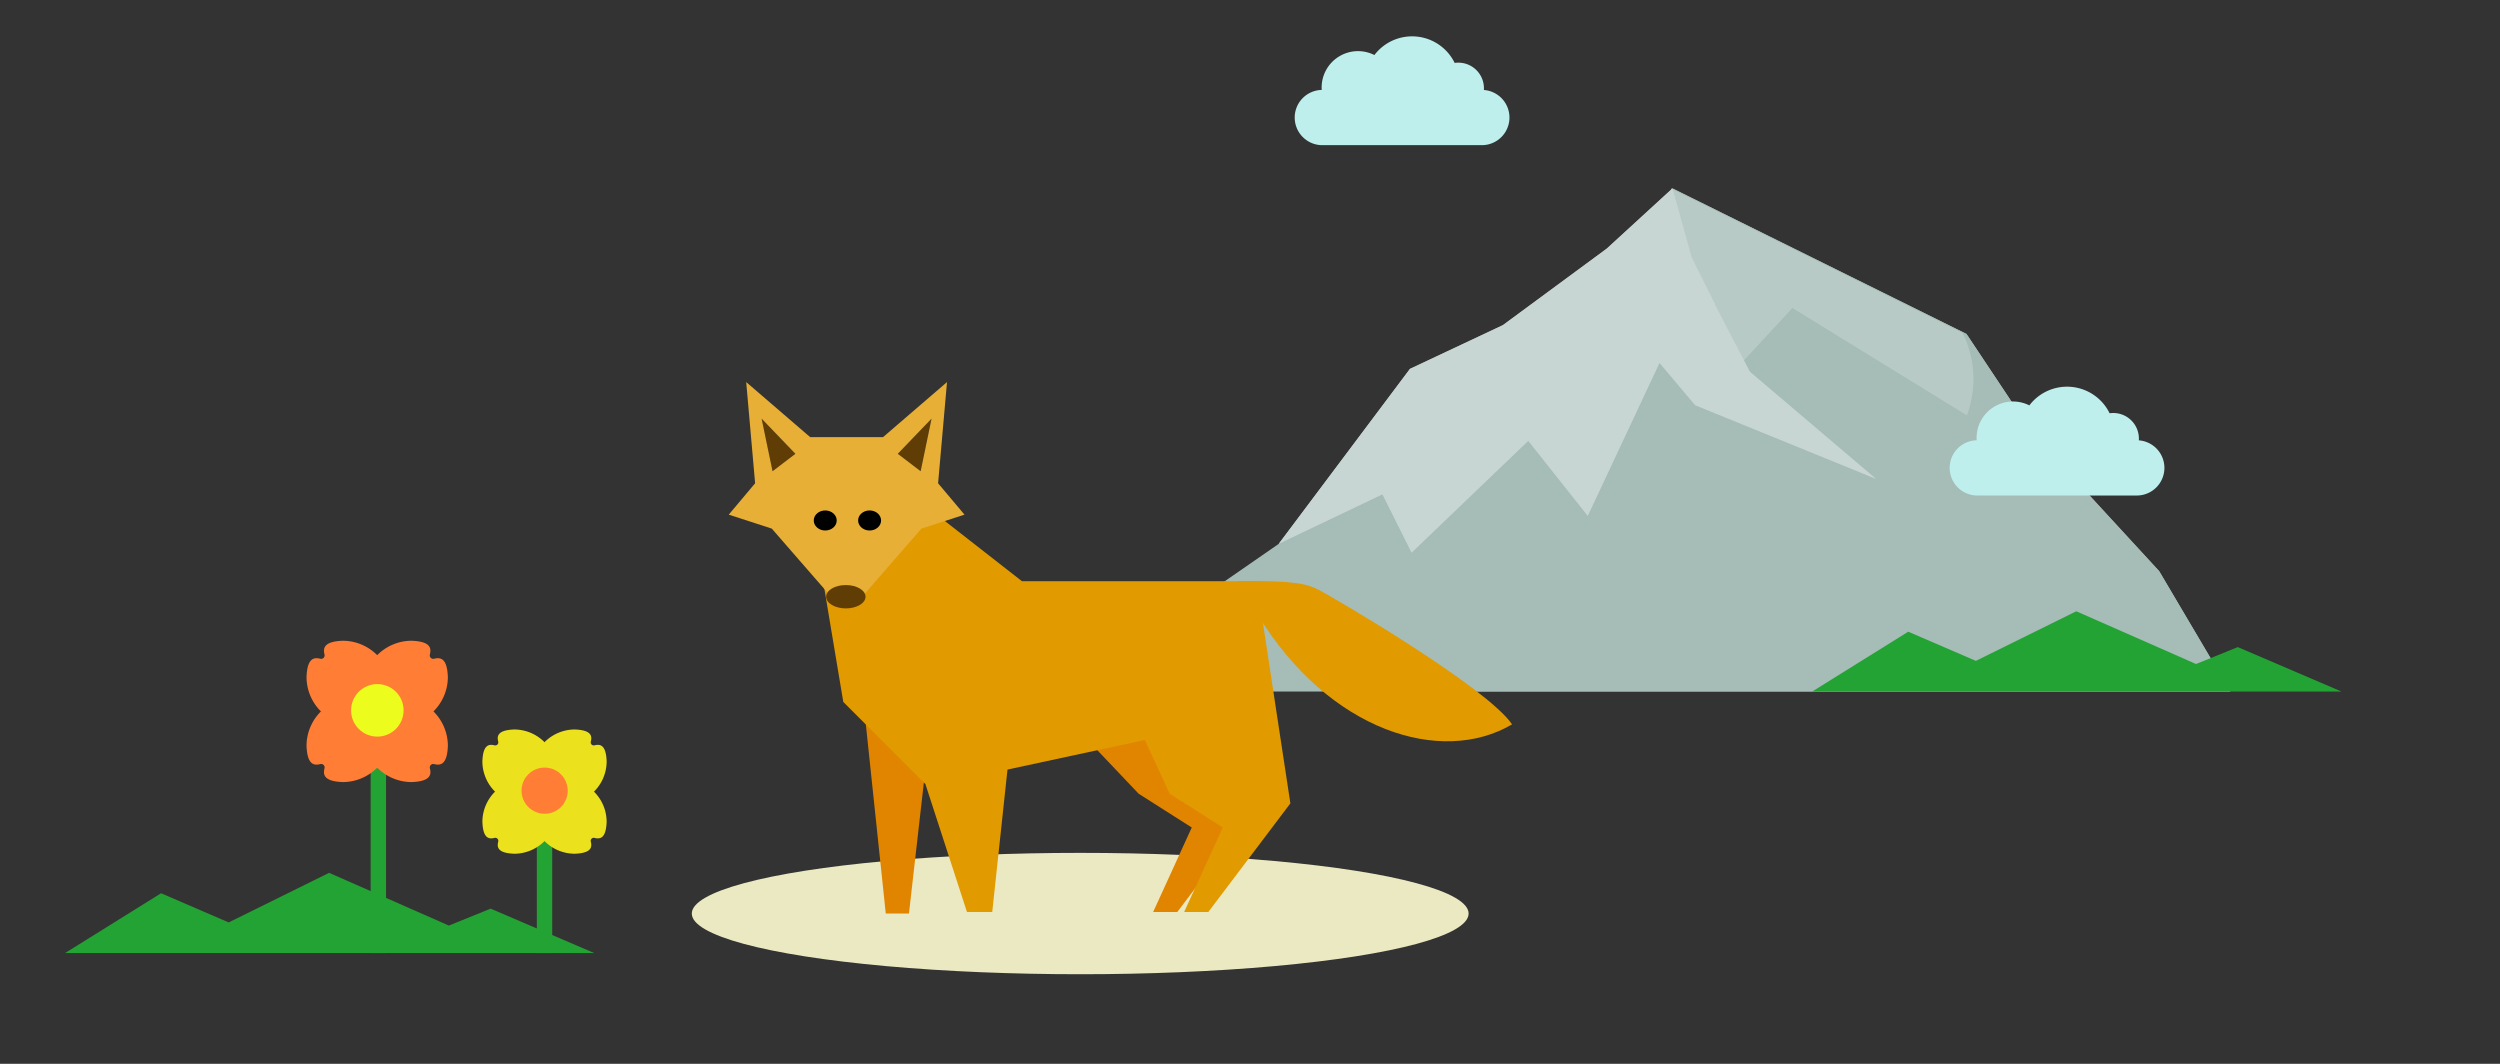 <svg xmlns="http://www.w3.org/2000/svg" xmlns:xlink="http://www.w3.org/1999/xlink" width="470" height="200" viewBox="0 0 470 200">
  <rect x="0" y="0" width="470" height="200" fill="#333333" stroke="none"/>
  <defs>
    <clipPath id="clip-path">
      <rect id="長方形_6738" data-name="長方形 6738" width="470" height="200" transform="translate(1613 1628)" fill="none"/>
    </clipPath>
  </defs>
  <g id="グループ_69562" data-name="グループ 69562" transform="translate(-1613 -1628)">
    <g id="グループ_69561" data-name="グループ 69561" clip-path="url(#clip-path)">
      <g id="グループ_69560" data-name="グループ 69560">
        <g id="グループ_69541" data-name="グループ 69541">
          <path id="パス_150518" data-name="パス 150518" d="M2018.933,1735.386l-23.648-25.7-12.584-18.906-55.268-27.359-.008,0-12.338,11.31-19.535,14.394-17.479,8.225-24.676,32.9-40.1,27.761h219Z" fill="#a5bcb7"/>
          <path id="パス_150519" data-name="パス 150519" d="M2018.933,1735.386l-23.648-25.7-12.584-18.906-55.268-27.359,3.616,13.017,3.574,9.671-8.62,7.989L1911.5,1725l-22.4,33h143.2Z" fill="#a5bcb7"/>
          <path id="パス_150520" data-name="パス 150520" d="M1949.972,1685.9l32.8,20.183a19.413,19.413,0,0,0-.8-15.477l-54.851-27.185,3.616,13.018,3.574,9.671-.7.654,4.7,11.751Z" fill="#b8cac6"/>
          <g id="グループ_69540" data-name="グループ 69540">
            <path id="パス_150521" data-name="パス 150521" d="M1926,1694.094l9.461-8.83-4.415-8.83-3.616-13.017-.008,0-12.338,11.31-19.535,14.394-17.479,8.225-24.676,32.9,19.5-9.3,5.483,10.967,21.934-21.02L1911.5,1725Z" fill="#c8d6d3"/>
            <path id="パス_150522" data-name="パス 150522" d="M1921.588,1692.2l10.092,11.984,34.06,13.876-23.758-20.184-10.723-20.6Z" fill="#c8d6d3"/>
          </g>
        </g>
        <path id="パス_106425" data-name="パス 106425" d="M2015.1,1710.785c.007-.107.012-.215.012-.325a4.813,4.813,0,0,0-4.811-4.815,4.879,4.879,0,0,0-.693.05,8.906,8.906,0,0,0-15.091-1.482,6.839,6.839,0,0,0-9.917,6.108c0,.152.007.3.016.451a5.193,5.193,0,0,0-5.08,5.191h0a5.2,5.2,0,0,0,5.194,5.194h29.986a5.194,5.194,0,0,0,5.193-5.194h0A5.193,5.193,0,0,0,2015.1,1710.785Z" fill="#beefec"/>
        <path id="パス_106425-2" data-name="パス 106425" d="M1891.968,1644.919c.007-.107.012-.215.012-.324a4.812,4.812,0,0,0-4.811-4.815,4.725,4.725,0,0,0-.692.049,8.907,8.907,0,0,0-15.091-1.482,6.839,6.839,0,0,0-9.918,6.108c0,.152.007.3.017.451a5.194,5.194,0,0,0-5.08,5.191h0a5.193,5.193,0,0,0,5.194,5.194h29.985a5.193,5.193,0,0,0,5.194-5.194h0A5.193,5.193,0,0,0,1891.968,1644.919Z" fill="#beefec"/>
        <ellipse id="楕円形_55286" data-name="楕円形 55286" cx="73.021" cy="11.408" rx="73.021" ry="11.408" transform="translate(1743.057 1788.34)" fill="#ebe9c1"/>
        <g id="グループ_69544" data-name="グループ 69544">
          <path id="パス_150523" data-name="パス 150523" d="M1775.573,1762.229l3.952,37.519h4.36l4.1-36.072Z" fill="#e18500"/>
          <path id="パス_150524" data-name="パス 150524" d="M1810.263,1759.525l16.8,17.692,9.987,6.355-7.263,15.888h4.54l15.434-20.428-6.355-41.763Z" fill="#e18500"/>
          <g id="グループ_69543" data-name="グループ 69543">
            <path id="パス_150525" data-name="パス 150525" d="M1765.184,1721.977l6.355,37.99,15.434,15.434,7.819,24.059h4.749l2.866-26.783,25.815-5.561,4.672,10.1,9.987,6.355-7.263,15.888h4.539l15.434-20.428-6.355-41.763h-44.105l-22.645-17.68Z" fill="#e19a00"/>
            <g id="グループ_69542" data-name="グループ 69542">
              <path id="パス_150526" data-name="パス 150526" d="M1758.237,1716.594l4.3-3.28-6.355-6.612Z" fill="#603d05"/>
              <path id="パス_150527" data-name="パス 150527" d="M1781.781,1713.314l4.3,3.28,2.053-9.892Z" fill="#603d05"/>
              <path id="パス_150528" data-name="パス 150528" d="M1789.361,1718.854l1.677-19.025-12.027,10.351h-13.7l-12.027-10.351,1.677,19.025-4.957,5.9,8.091,2.624,3.667,4.213,7.943,9.126h4.917l7.943-9.126,3.666-4.213,8.091-2.624Zm-31.124-2.26-2.054-9.892,6.355,6.612Zm27.845,0-4.3-3.28,6.354-6.612Z" fill="#e7af35"/>
            </g>
            <path id="パス_150529" data-name="パス 150529" d="M1845.834,1737.222c10.5-.062,12.776.513,15.042,1.647s31.606,18.258,36.391,25.309c-13.222,7.807-34.376,1.385-47.849-20.65C1832.8,1741.513,1845.834,1737.222,1845.834,1737.222Z" fill="#e19a00"/>
            <ellipse id="楕円形_55287" data-name="楕円形 55287" cx="2.159" cy="1.886" rx="2.159" ry="1.886" transform="translate(1774.326 1723.963)"/>
            <ellipse id="楕円形_55288" data-name="楕円形 55288" cx="2.159" cy="1.886" rx="2.159" ry="1.886" transform="translate(1765.985 1723.963)"/>
            <ellipse id="楕円形_55289" data-name="楕円形 55289" cx="3.703" cy="2.195" rx="3.703" ry="2.195" transform="translate(1768.314 1737.99)" fill="#603d05"/>
          </g>
        </g>
        <path id="パス_150530" data-name="パス 150530" d="M1953.7,1758.005h99.491l-19.487-8.351-7.851,3.18-22.514-9.914-18.876,9.324-12.716-5.485Z" fill="#23a333"/>
        <g id="グループ_69559" data-name="グループ 69559">
          <rect id="長方形_6736" data-name="長方形 6736" width="2.894" height="21.83" transform="translate(1716.816 1807.177) rotate(180)" fill="#23a333"/>
          <g id="グループ_69558" data-name="グループ 69558">
            <rect id="長方形_6737" data-name="長方形 6737" width="2.894" height="43.129" transform="translate(1685.578 1807.178) rotate(180)" fill="#23a333"/>
            <g id="グループ_69547" data-name="グループ 69547">
              <g id="グループ_69545" data-name="グループ 69545">
                <path id="パス_150531" data-name="パス 150531" d="M1697.2,1768.224c-.132,3.567-1.4,3.726-2.589,3.425a.65.65,0,0,0-.792.793c.3,1.189.141,2.457-3.426,2.589a9.122,9.122,0,0,1-7.013-3.3c-1.5-1.724-2.657-4.219-1.935-6.472a4.489,4.489,0,0,1,.361-.829,4.852,4.852,0,0,1,2.355-2.088.629.629,0,0,0,.351-.35,4.858,4.858,0,0,1,2.087-2.356,4.588,4.588,0,0,1,.83-.36c2.253-.722,4.748.433,6.471,1.935A9.121,9.121,0,0,1,1697.2,1768.224Z" fill="#ff7d34"/>
                <ellipse id="楕円形_55290" data-name="楕円形 55290" cx="7.134" cy="6.723" rx="7.134" ry="6.723" transform="translate(1678.329 1766.25) rotate(-45)" fill="#ff7d34"/>
              </g>
              <g id="グループ_69546" data-name="グループ 69546">
                <path id="パス_150532" data-name="パス 150532" d="M1677.436,1748.461c-3.568.132-3.727,1.4-3.426,2.589a.65.65,0,0,1-.792.793c-1.19-.3-2.458-.142-2.59,3.426a9.118,9.118,0,0,0,3.3,7.012c1.723,1.5,4.218,2.657,6.471,1.935a4.55,4.55,0,0,0,.829-.36,4.86,4.86,0,0,0,2.088-2.356.629.629,0,0,1,.351-.35,4.857,4.857,0,0,0,2.355-2.088,4.493,4.493,0,0,0,.36-.829c.723-2.253-.432-4.748-1.934-6.472A9.123,9.123,0,0,0,1677.436,1748.461Z" fill="#ff7d34"/>
                <ellipse id="楕円形_55291" data-name="楕円形 55291" cx="7.134" cy="6.723" rx="7.134" ry="6.723" transform="translate(1669.901 1757.822) rotate(-45)" fill="#ff7d34"/>
              </g>
            </g>
            <g id="グループ_69550" data-name="グループ 69550">
              <g id="グループ_69548" data-name="グループ 69548">
                <path id="パス_150533" data-name="パス 150533" d="M1690.391,1748.461c3.567.132,3.726,1.4,3.425,2.589a.651.651,0,0,0,.793.793c1.19-.3,2.457-.142,2.589,3.426a9.121,9.121,0,0,1-3.3,7.012c-1.723,1.5-4.218,2.657-6.472,1.935a4.61,4.61,0,0,1-.829-.36,4.864,4.864,0,0,1-2.088-2.356.627.627,0,0,0-.35-.35,4.853,4.853,0,0,1-2.355-2.088,4.489,4.489,0,0,1-.361-.829c-.722-2.253.433-4.748,1.935-6.472A9.122,9.122,0,0,1,1690.391,1748.461Z" fill="#ff7d34"/>
                <ellipse id="楕円形_55292" data-name="楕円形 55292" cx="6.723" cy="7.134" rx="6.723" ry="7.134" transform="translate(1678.329 1757.242) rotate(-45)" fill="#ff7d34"/>
              </g>
              <g id="グループ_69549" data-name="グループ 69549">
                <path id="パス_150534" data-name="パス 150534" d="M1670.628,1768.224c.132,3.567,1.4,3.726,2.59,3.425a.65.65,0,0,1,.792.793c-.3,1.189-.142,2.457,3.426,2.589a9.123,9.123,0,0,0,7.013-3.3c1.5-1.724,2.657-4.219,1.934-6.472a4.56,4.56,0,0,0-.36-.829,4.856,4.856,0,0,0-2.355-2.088.629.629,0,0,1-.351-.35,4.86,4.86,0,0,0-2.088-2.356,4.55,4.55,0,0,0-.829-.36c-2.253-.722-4.748.433-6.471,1.935A9.119,9.119,0,0,0,1670.628,1768.224Z" fill="#ff7d34"/>
                <ellipse id="楕円形_55293" data-name="楕円形 55293" cx="6.723" cy="7.134" rx="6.723" ry="7.134" transform="translate(1669.901 1765.67) rotate(-45)" fill="#ff7d34"/>
              </g>
            </g>
            <circle id="楕円形_55294" data-name="楕円形 55294" cx="4.939" cy="4.939" r="4.939" transform="translate(1678.999 1756.608)" fill="#ecfc1d"/>
            <g id="グループ_69557" data-name="グループ 69557">
              <g id="グループ_69553" data-name="グループ 69553">
                <g id="グループ_69551" data-name="グループ 69551">
                  <path id="パス_150535" data-name="パス 150535" d="M1727.047,1782.515c-.116,3.136-1.23,3.276-2.276,3.011a.572.572,0,0,0-.7.7c.265,1.046.125,2.16-3.011,2.276a8.019,8.019,0,0,1-6.165-2.9c-1.32-1.515-2.335-3.708-1.7-5.689a3.957,3.957,0,0,1,.317-.728,4.265,4.265,0,0,1,2.07-1.836.551.551,0,0,0,.308-.308,4.272,4.272,0,0,1,1.835-2.07,4,4,0,0,1,.729-.317c1.981-.635,4.174.38,5.689,1.7A8.018,8.018,0,0,1,1727.047,1782.515Z" fill="#ece11d"/>
                  <ellipse id="楕円形_55295" data-name="楕円形 55295" cx="6.271" cy="5.91" rx="6.271" ry="5.91" transform="translate(1710.46 1780.78) rotate(-45)" fill="#ece11d"/>
                </g>
                <g id="グループ_69552" data-name="グループ 69552">
                  <path id="パス_150536" data-name="パス 150536" d="M1709.675,1765.143c-3.136.116-3.276,1.231-3.011,2.277a.572.572,0,0,1-.7.7c-1.045-.264-2.16-.125-2.276,3.011a8.02,8.02,0,0,0,2.9,6.165c1.515,1.32,3.708,2.335,5.689,1.7a4,4,0,0,0,.729-.316,4.269,4.269,0,0,0,1.835-2.071.555.555,0,0,1,.308-.308,4.271,4.271,0,0,0,2.07-1.835,3.936,3.936,0,0,0,.317-.729c.635-1.98-.38-4.174-1.7-5.688A8.02,8.02,0,0,0,1709.675,1765.143Z" fill="#ece11d"/>
                  <ellipse id="楕円形_55296" data-name="楕円形 55296" cx="6.271" cy="5.91" rx="6.271" ry="5.91" transform="translate(1703.052 1773.372) rotate(-45)" fill="#ece11d"/>
                </g>
              </g>
              <g id="グループ_69556" data-name="グループ 69556">
                <g id="グループ_69554" data-name="グループ 69554">
                  <path id="パス_150537" data-name="パス 150537" d="M1721.063,1765.143c3.136.116,3.276,1.231,3.011,2.277a.572.572,0,0,0,.7.7c1.045-.264,2.16-.125,2.276,3.011a8.02,8.02,0,0,1-2.9,6.165c-1.515,1.32-3.708,2.335-5.689,1.7a4,4,0,0,1-.729-.316,4.269,4.269,0,0,1-1.835-2.071.554.554,0,0,0-.308-.308,4.267,4.267,0,0,1-2.07-1.835,3.936,3.936,0,0,1-.317-.729c-.635-1.98.38-4.174,1.7-5.688A8.02,8.02,0,0,1,1721.063,1765.143Z" fill="#ece11d"/>
                  <ellipse id="楕円形_55297" data-name="楕円形 55297" cx="5.91" cy="6.271" rx="5.91" ry="6.271" transform="translate(1710.46 1772.862) rotate(-45)" fill="#ece11d"/>
                </g>
                <g id="グループ_69555" data-name="グループ 69555">
                  <path id="パス_150538" data-name="パス 150538" d="M1703.691,1782.515c.116,3.136,1.23,3.276,2.276,3.011a.572.572,0,0,1,.7.7c-.265,1.046-.125,2.16,3.011,2.276a8.019,8.019,0,0,0,6.165-2.9c1.32-1.515,2.335-3.708,1.7-5.689a3.966,3.966,0,0,0-.317-.728,4.269,4.269,0,0,0-2.07-1.836.548.548,0,0,1-.308-.308,4.271,4.271,0,0,0-1.835-2.07,4,4,0,0,0-.729-.317c-1.981-.635-4.174.38-5.689,1.7A8.018,8.018,0,0,0,1703.691,1782.515Z" fill="#ece11d"/>
                  <ellipse id="楕円形_55298" data-name="楕円形 55298" cx="5.91" cy="6.271" rx="5.91" ry="6.271" transform="translate(1703.052 1780.27) rotate(-45)" fill="#ece11d"/>
                </g>
              </g>
            </g>
            <path id="パス_150539" data-name="パス 150539" d="M1625.231,1807.177h99.491l-19.487-8.351-7.852,3.18-22.514-9.914-18.876,9.324-12.716-5.485Z" fill="#23a333"/>
          </g>
          <circle id="楕円形_55299" data-name="楕円形 55299" cx="4.341" cy="4.341" r="4.341" transform="translate(1711.049 1772.305)" fill="#ff7d34"/>
        </g>
      </g>
    </g>
  </g>
</svg>
